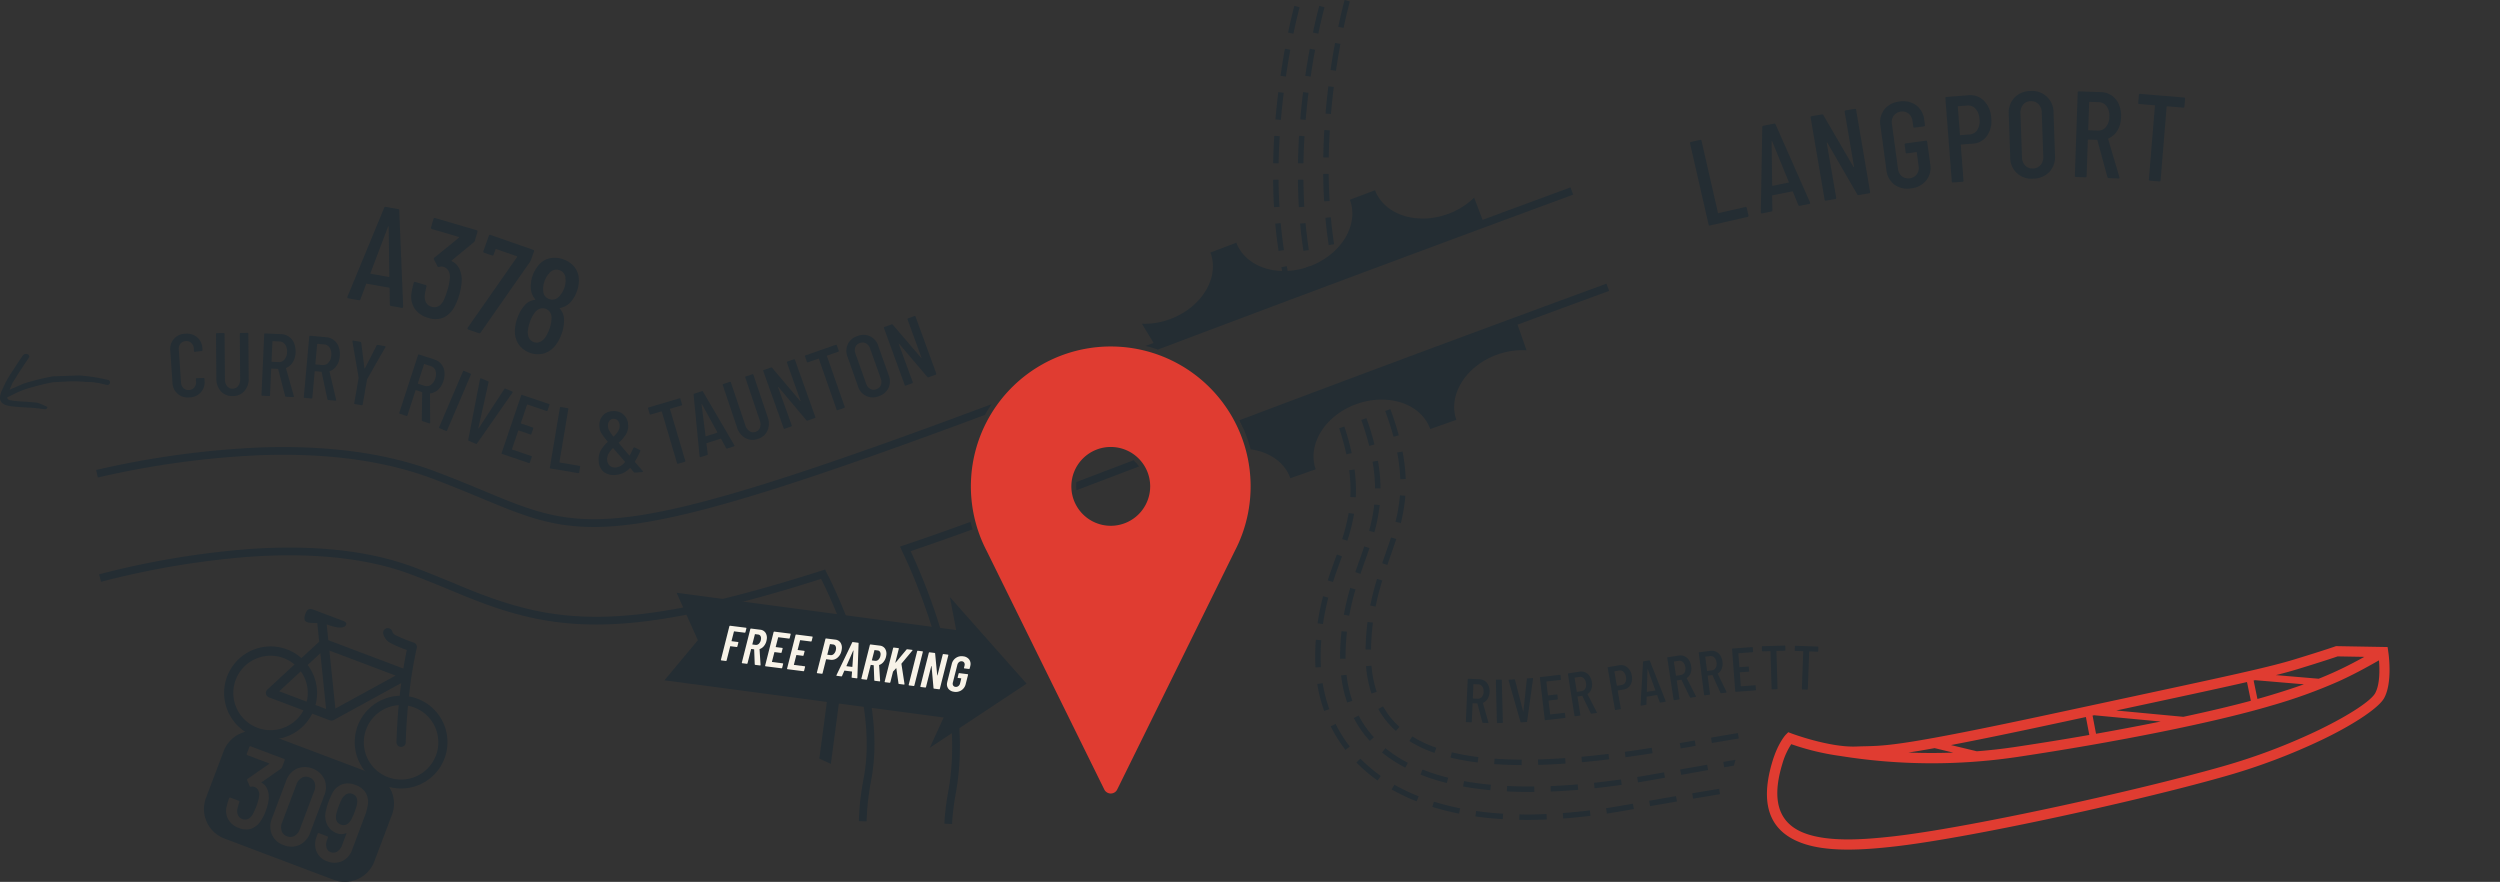 <svg xmlns="http://www.w3.org/2000/svg" width="899.347" height="317.238" viewBox="0 0 899.347 317.238">
  <rect x="0" y="0" width="899.347" height="317.238" fill="#333333" stroke="none"/>
  <defs>
    <style>
      .cls-1, .cls-2 {
        fill: #242d33;
      }

      .cls-1, .cls-3 {
        fill-rule: evenodd;
      }

      .cls-3 {
        fill: none;
      }

      .cls-4 {
        fill: #e03c31;
      }

      .cls-5 {
        fill: #f8f3e8;
      }
    </style>
  </defs>
  <g id="Layer_x0020_1" transform="translate(-0.008 0.01)">
    <g id="_2843409629120" transform="translate(0.008 -0.01)">
      <path id="Path_292" data-name="Path 292" class="cls-1" d="M682.543,1760.769l.585,5.672,27,10.2c.489-3.01.942-5.3,1.242-6.687a45.064,45.064,0,0,1-5.842-2.458,5.185,5.185,0,0,1-2.533-3.018,1.674,1.674,0,1,1,3.051-1.378,2.637,2.637,0,0,0,1.148,1.5,61.436,61.436,0,0,0,6.72,2.735,1.674,1.674,0,0,1,.992,2.111,145.088,145.088,0,0,0-2.628,15.983c-.049.408-.095.823-.142,1.242a16.681,16.681,0,1,1-3.338-.232q.079-.712.159-1.4.193-1.65.4-3.164l-24.28,13.294a1.665,1.665,0,0,1-1.393.1v0l-6.341-2.4a16.727,16.727,0,1,1-3.883-19.983l6.383-5.9-.689-6.692c-3.067-.094-5.595.2-4.245-3.369.549-1.453,1.172-2.111,2.952-1.437l10.087,3.811c1.131.428,1.885.75,1.558,1.618-.424,1.122-2.554,1.488-6.562-.026-.127-.049-.258-.094-.389-.134Zm.97,9.4,2.153,20.874,21.679-11.869Zm-1.183,21.023-2.068-20.045-4.551,4.205a16.767,16.767,0,0,1,2.806,14.4l3.813,1.44Zm-8.147.5-12.429-4.7a1.674,1.674,0,0,1-.424-2.9l9.646-8.912a13.391,13.391,0,1,0,3.207,16.505Zm37.608-1.678c-.377,4.012-.675,8.457-.809,13.211a1.666,1.666,0,0,1-3.332-.1c.136-4.829.432-9.3.805-13.316a13.4,13.4,0,1,0,5.593.84,13.593,13.593,0,0,0-2.258-.637Zm-38.554-12.377-7.773,7.182,9.9,3.741a13.349,13.349,0,0,0-.818-8.64,13.5,13.5,0,0,0-1.313-2.282Z" transform="translate(-565.021 -1536.142)"/>
      <path id="Path_293" data-name="Path 293" class="cls-2" d="M4877.815,310.665a.39.39,0,0,1-.529-.332l-6.667-29.192a.389.389,0,0,1,.332-.528l3.263-.746a.39.39,0,0,1,.527.332l5.913,25.887a.155.155,0,0,0,.209.132l9.618-2.2a.388.388,0,0,1,.527.332l.619,2.7a.39.39,0,0,1-.332.528l-13.48,3.079Zm32.3-7.079a.454.454,0,0,1-.554-.292l-1.948-4.773a.141.141,0,0,0-.09-.117.292.292,0,0,0-.161-.014l-7.037,1.417a.269.269,0,0,0-.143.074.147.147,0,0,0-.037.144l.092,5.148a.421.421,0,0,1-.4.483l-3.28.659a.411.411,0,0,1-.351-.064.4.4,0,0,1-.132-.333l.526-30.65a.45.45,0,0,1,.4-.483l3.842-.773a.419.419,0,0,1,.553.292l12.381,28.053.018.087a.35.35,0,0,1-.309.467Zm-9.965-7.338c.023.116.079.165.163.149l5.743-1.156c.088-.017.117-.082.1-.2l-6.02-14.735c-.039-.052-.074-.075-.1-.07s-.053.04-.07.1l.191,15.907Zm26.09-26.486a.388.388,0,0,1,.361-.507l3.256-.555a.387.387,0,0,1,.506.361l5.026,29.52a.388.388,0,0,1-.361.507l-3.734.637a.487.487,0,0,1-.536-.267L4920,280.874a.116.116,0,0,0-.209.081l3.4,19.7a.389.389,0,0,1-.361.508l-3.3.56a.387.387,0,0,1-.507-.359L4914,271.845a.389.389,0,0,1,.361-.508l3.69-.628a.489.489,0,0,1,.537.266l10.8,18.576c.042.081.094.111.149.086s.075-.08.062-.167Zm23.917,27.553a7.908,7.908,0,0,1-5.979-1.322,7.439,7.439,0,0,1-2.909-5.25l-2.165-15.971a7.435,7.435,0,0,1,1.409-5.833,7.9,7.9,0,0,1,5.411-2.868,7.984,7.984,0,0,1,6,1.321,7.444,7.444,0,0,1,2.939,5.29l.249,1.834a.388.388,0,0,1-.377.494l-3.316.451a.389.389,0,0,1-.495-.377l-.26-1.922a4.075,4.075,0,0,0-1.416-2.74,3.876,3.876,0,0,0-5.367.728,4.065,4.065,0,0,0-.636,3.018l2.177,16.058a4.063,4.063,0,0,0,1.415,2.741,3.881,3.881,0,0,0,5.366-.729,4.076,4.076,0,0,0,.635-3.017l-.651-4.8a.156.156,0,0,0-.2-.152l-3.316.449a.389.389,0,0,1-.495-.376l-.367-2.706a.39.39,0,0,1,.377-.5l7.245-.981a.389.389,0,0,1,.494.377l1.1,8.074a7.4,7.4,0,0,1-1.433,5.838,7.985,7.985,0,0,1-5.433,2.868Zm20.578-33.5a6.858,6.858,0,0,1,5.653,2.017,9.521,9.521,0,0,1,2.578,6.226,9.308,9.308,0,0,1-1.54,6.39,6.653,6.653,0,0,1-5.13,2.78l-4.128.317a.155.155,0,0,0-.162.188l.979,12.733a.388.388,0,0,1-.4.473l-3.339.257a.39.39,0,0,1-.472-.406l-2.3-29.9a.39.39,0,0,1,.406-.473l7.86-.6Zm.42,14.1a3.534,3.534,0,0,0,2.793-1.606,5.894,5.894,0,0,0,.808-3.838,6.147,6.147,0,0,0-1.393-3.758,3.489,3.489,0,0,0-3.007-1.2l-3.25.25a.155.155,0,0,0-.162.188l.773,10.056a.156.156,0,0,0,.19.162Zm22.926,15.892a7.57,7.57,0,0,1-8.287-7.78l-.526-15.358a7.989,7.989,0,0,1,2-5.952,7.826,7.826,0,0,1,5.733-2.423,7.643,7.643,0,0,1,8.375,7.821l.527,15.359a7.863,7.863,0,0,1-2.023,5.93,8,8,0,0,1-5.8,2.4Zm-.125-3.654a3.615,3.615,0,0,0,2.777-1.261,4.383,4.383,0,0,0,.951-3.094l-.539-15.756a4.39,4.39,0,0,0-1.161-3.022,3.615,3.615,0,0,0-2.858-1.07,3.493,3.493,0,0,0-2.708,1.259,4.447,4.447,0,0,0-.932,3.094l.54,15.756a4.441,4.441,0,0,0,1.141,3.022A3.484,3.484,0,0,0,4993.957,290.152Zm27.318,3.466a.516.516,0,0,1-.517-.371l-3.6-13.254a.173.173,0,0,0-.171-.137l-3.082-.1a.156.156,0,0,0-.183.17l-.445,12.984a.39.39,0,0,1-.456.426l-3.345-.115a.39.39,0,0,1-.425-.456l1.025-29.926a.391.391,0,0,1,.456-.426l7.879.271a7.186,7.186,0,0,1,3.923,1.236,7.277,7.277,0,0,1,2.556,3.194,10.56,10.56,0,0,1,.789,4.587,9.728,9.728,0,0,1-1.309,4.779,6.883,6.883,0,0,1-3.227,2.863.255.255,0,0,0-.1.262l4.025,13.666.038.177c-.007.206-.144.3-.406.295l-3.434-.117Zm-6.9-27.423a.154.154,0,0,0-.181.17l-.339,9.858a.155.155,0,0,0,.169.182l3.258.112a3.534,3.534,0,0,0,2.952-1.288,5.744,5.744,0,0,0,1.227-3.639,5.889,5.889,0,0,0-.971-3.8,3.531,3.531,0,0,0-2.855-1.485l-3.258-.111Zm33.933-1.578a.389.389,0,0,1,.4.476l-.227,2.765a.387.387,0,0,1-.475.4l-5.75-.472a.155.155,0,0,0-.189.161l-2.175,26.464a.39.39,0,0,1-.477.4l-3.334-.275a.388.388,0,0,1-.4-.474l2.174-26.464a.154.154,0,0,0-.161-.19l-5.443-.448a.39.39,0,0,1-.4-.474l.228-2.766a.389.389,0,0,1,.474-.4Z" transform="translate(-4262.643 -229.546)"/>
      <path id="Path_294" data-name="Path 294" class="cls-1" d="M609.455,2106.922l39.4,14.884a11.336,11.336,0,0,1,6.579,14.571l-6.367,16.851a11.334,11.334,0,0,1-14.57,6.578l-39.4-14.884a11.335,11.335,0,0,1-6.579-14.568l6.366-16.852a11.337,11.337,0,0,1,14.572-6.578Zm1.608,24.092a18.823,18.823,0,0,1-1.04,4.024,17.307,17.307,0,0,1-1.66,3.353,7.17,7.17,0,0,1-3.445,2.984,6.426,6.426,0,0,1-4.586-.247,6.957,6.957,0,0,1-3.835-3.109,6.367,6.367,0,0,1-.5-4.739,21.307,21.307,0,0,1,.836-2.79.362.362,0,0,1,.527-.239l2.91,1.1a.36.36,0,0,1,.237.527,21.725,21.725,0,0,0-.647,2.292,3.915,3.915,0,0,0,.179,2.364,2.583,2.583,0,0,0,1.512,1.379q2.142.811,3.657-1.462a22.08,22.08,0,0,0,1.444-3.127,17.71,17.71,0,0,0,1.013-3.727,3.647,3.647,0,0,0-.347-2.035,2.527,2.527,0,0,0-1.4-1.208,2.056,2.056,0,0,0-1.163-.045.38.38,0,0,1-.311.014.35.35,0,0,1-.21-.255l-.891-2.042a.5.5,0,0,1,.165-.55l7.708-5.354c.035-.015.05-.054.042-.115a.129.129,0,0,0-.086-.12l-7.729-2.921a.361.361,0,0,1-.24-.527l.911-2.41a.362.362,0,0,1,.528-.24l11.939,4.51a.364.364,0,0,1,.24.53l-.954,2.525a.83.83,0,0,1-.342.441l-6.965,4.889c-.1.05-.1.122,0,.221a4.614,4.614,0,0,1,2.081,2.425,7.8,7.8,0,0,1,.424,3.681Zm5.392,16.294a7.033,7.033,0,0,1-4.238-3.832,7.693,7.693,0,0,1,.091-5.913l5-13.241a7.7,7.7,0,0,1,3.842-4.5,7.849,7.849,0,0,1,9.968,3.766,7.654,7.654,0,0,1-.072,5.922l-5,13.241a7.654,7.654,0,0,1-3.861,4.489A7.1,7.1,0,0,1,616.455,2147.308Zm1.2-3.178a3.11,3.11,0,0,0,2.725-.151,4.322,4.322,0,0,0,1.906-2.384l5.176-13.7a4.324,4.324,0,0,0,.146-3.051,3.108,3.108,0,0,0-1.943-1.915,3.072,3.072,0,0,0-2.687.167,4.313,4.313,0,0,0-1.906,2.383l-5.175,13.7a4.328,4.328,0,0,0-.149,3.049,3.071,3.071,0,0,0,1.906,1.9Zm23.465,4.8a7.034,7.034,0,0,1-3.629,4.16,6.817,6.817,0,0,1-5.432.025,6.306,6.306,0,0,1-3.771-3.5,7.162,7.162,0,0,1,.087-5.5l.317-.843a.363.363,0,0,1,.528-.239l2.908,1.1a.363.363,0,0,1,.238.53l-.26.688a4.455,4.455,0,0,0-.227,2.8,2.317,2.317,0,0,0,1.423,1.675,2.679,2.679,0,0,0,2.417-.2,4.213,4.213,0,0,0,1.745-2.248l1.591-4.21c.049-.126-.005-.177-.162-.15a4.053,4.053,0,0,1-3.213.056,6.211,6.211,0,0,1-3.615-3.224,7.326,7.326,0,0,1-.358-5.012,18,18,0,0,1,.9-3.072q.548-1.453,1.112-2.6a6.758,6.758,0,0,1,3.561-3.64,6.9,6.9,0,0,1,5.094.176,6.782,6.782,0,0,1,3.752,3.034,6.877,6.877,0,0,1,.451,4.938,14.618,14.618,0,0,1-.781,2.766l-4.675,12.491Zm-.462-10.583a20.748,20.748,0,0,0,1.276-2.8,24.718,24.718,0,0,0,.888-2.812q.534-3.037-1.61-3.844a2.524,2.524,0,0,0-2.106.078,4.5,4.5,0,0,0-1.79,1.9q-.637,1.333-1.085,2.52a22.236,22.236,0,0,0-.9,3.072q-.4,2.691,1.7,3.485T640.658,2138.346Z" transform="translate(-514.423 -1843.294)"/>
      <path id="Path_295" data-name="Path 295" class="cls-1" d="M3574.14,969.289l99.724-35.049,3.3,9.4a26.416,26.416,0,0,0-10.379,1.49c-11.374,4-18.031,14.536-14.868,23.537l-9.406,3.305c-3.164-9-14.951-13.056-26.325-9.06s-18.031,14.536-14.869,23.536l-9.132,3.209c-2.023-5.752-7.567-9.485-14.272-10.386a51.854,51.854,0,0,0-3.778-9.988Z" transform="translate(-3128.009 -817.625)"/>
      <path id="Path_296" data-name="Path 296" class="cls-2" d="M497.608,984.573a5.452,5.452,0,0,1-6.146-5.4l-.771-11.346a5.433,5.433,0,0,1,5.367-6.146,5.7,5.7,0,0,1,4.311,1.286,5.61,5.61,0,0,1,1.865,4.077l.037.512a.285.285,0,0,1-.3.339l-2.419.292a.283.283,0,0,1-.343-.3l-.056-.832a2.95,2.95,0,0,0-.894-2.055,2.572,2.572,0,0,0-2.021-.668,2.538,2.538,0,0,0-1.9.929,3.021,3.021,0,0,0-.592,2.163l.8,11.764a3.024,3.024,0,0,0,.876,2.061,2.547,2.547,0,0,0,2,.668,2.579,2.579,0,0,0,1.915-.935,2.941,2.941,0,0,0,.608-2.158l-.056-.834a.278.278,0,0,1,.3-.338l2.442-.036a.282.282,0,0,1,.341.3l.03.481a5.45,5.45,0,0,1-5.395,6.177Z" transform="translate(-429.426 -841.622)"/>
      <path id="_1" class="cls-2" d="M628.521,982.084a5.428,5.428,0,0,1-4.229-1.713,6.571,6.571,0,0,1-1.624-4.587l-.129-16.022a.287.287,0,0,1,.318-.327l2.437-.016a.284.284,0,0,1,.322.32l.13,16.342a3.736,3.736,0,0,0,.775,2.428,2.389,2.389,0,0,0,1.975.915,2.434,2.434,0,0,0,1.995-.944,3.743,3.743,0,0,0,.736-2.445l-.131-16.34a.282.282,0,0,1,.318-.322l2.437-.021a.282.282,0,0,1,.321.318l.13,16.022a6.531,6.531,0,0,1-1.567,4.612,5.461,5.461,0,0,1-4.216,1.782Z" transform="translate(-544.834 -839.6)"/>
      <path id="_2" class="cls-2" d="M762.489,983.656a.376.376,0,0,1-.372-.275l-2.519-9.671a.123.123,0,0,0-.122-.1l-2.243-.1a.115.115,0,0,0-.134.122l-.426,9.443a.283.283,0,0,1-.333.308l-2.43-.112a.281.281,0,0,1-.307-.333l.981-21.767a.285.285,0,0,1,.334-.308l5.731.258a5.147,5.147,0,0,1,4.68,3.277,7.748,7.748,0,0,1,.539,3.343,7.057,7.057,0,0,1-.99,3.468,5.02,5.02,0,0,1-2.37,2.062.176.176,0,0,0-.076.186l2.825,9.977.026.129c-.005.149-.107.217-.3.211l-2.494-.112Zm-4.811-20.012a.115.115,0,0,0-.135.122l-.317,7.174c-.006.085.036.127.121.134l2.367.109a2.591,2.591,0,0,0,2.157-.915,4.179,4.179,0,0,0,.922-2.64,4.272,4.272,0,0,0-.677-2.772,2.583,2.583,0,0,0-2.067-1.106l-2.37-.106Z" transform="translate(-659.537 -840.921)"/>
      <path id="_3" class="cls-2" d="M884.468,990.753a.372.372,0,0,1-.361-.291l-2.083-9.776a.121.121,0,0,0-.117-.106l-2.236-.2c-.086-.009-.127.029-.137.114l-.849,9.422a.281.281,0,0,1-.345.291l-2.427-.22a.284.284,0,0,1-.292-.346l1.951-21.714a.285.285,0,0,1,.349-.291l5.717.517a5.131,5.131,0,0,1,4.526,3.478,7.649,7.649,0,0,1,.391,3.369,7.023,7.023,0,0,1-1.142,3.423,4.984,4.984,0,0,1-2.464,1.95.184.184,0,0,0-.077.187l2.373,10.1.022.127c-.015.15-.116.215-.308.2l-2.491-.225Zm-3.909-20.208a.116.116,0,0,0-.145.114l-.642,7.154a.113.113,0,0,0,.119.136l2.363.211a2.57,2.57,0,0,0,2.194-.814,4.174,4.174,0,0,0,1.036-2.6,4.3,4.3,0,0,0-.552-2.8,2.551,2.551,0,0,0-2.018-1.2l-2.358-.21Z" transform="translate(-766.324 -846.849)"/>
      <path id="_4" class="cls-2" d="M1016.521,1004.3a.286.286,0,0,1-.262-.373l1.584-9.025-.005-.161-2.242-12.982-.006-.132c.021-.151.132-.2.32-.173l2.523.442a.378.378,0,0,1,.337.321l1.156,9.177a.091.091,0,0,0,.08.081.1.1,0,0,0,.107-.042l4.209-8.241a.384.384,0,0,1,.428-.187l2.521.447c.228.036.295.171.193.389l-6.532,11.443-.059.151-1.585,9.025a.282.282,0,0,1-.368.262l-2.4-.419Z" transform="translate(-888.823 -858.935)"/>
      <path id="_5" class="cls-2" d="M1159.027,1045.593a.384.384,0,0,1-.29-.363l.151-9.991a.121.121,0,0,0-.091-.127l-2.132-.7a.116.116,0,0,0-.166.081l-2.917,8.991a.282.282,0,0,1-.406.2l-2.314-.753a.283.283,0,0,1-.207-.4l6.732-20.718a.288.288,0,0,1,.4-.208l5.455,1.774a5.272,5.272,0,0,1,2.5,1.651,5.345,5.345,0,0,1,1.145,2.751,7.794,7.794,0,0,1-.369,3.366,7.113,7.113,0,0,1-1.875,3.077,4.975,4.975,0,0,1-2.831,1.352.181.181,0,0,0-.124.166l.071,10.365-.011.127c-.049.145-.16.187-.342.129l-2.377-.775Zm.682-20.563a.117.117,0,0,0-.16.086l-2.218,6.823a.115.115,0,0,0,.081.165l2.254.733a2.58,2.58,0,0,0,2.324-.309,4.167,4.167,0,0,0,1.586-2.3,4.278,4.278,0,0,0,.085-2.852,2.551,2.551,0,0,0-1.7-1.608l-2.256-.738Z" transform="translate(-1007.008 -894.069)"/>
      <path id="_6" class="cls-2" d="M1265.711,1089.364a.281.281,0,0,1-.17-.419l8.547-20.04a.284.284,0,0,1,.419-.169l2.242.957a.284.284,0,0,1,.171.421l-8.553,20.034a.281.281,0,0,1-.421.168Z" transform="translate(-1107.541 -935.3)"/>
      <path id="_7" class="cls-2" d="M1349.617,1112.7a.327.327,0,0,1-.211-.4l4.25-21.871.021-.059a.257.257,0,0,1,.381-.152l2.449,1.034a.307.307,0,0,1,.21.4l-3.682,16.506c.005.046.014.08.035.085s.05,0,.081-.036l9.238-14.154a.326.326,0,0,1,.434-.126l2.364,1c.213.093.261.237.125.439l-12.749,18.273a.308.308,0,0,1-.439.124l-2.508-1.061Z" transform="translate(-1180.962 -954.105)"/>
      <path id="_8" class="cls-2" d="M1462.2,1143.616a.287.287,0,0,1-.407.2l-6.825-2.319a.117.117,0,0,0-.166.079l-2.232,6.584c-.032.08,0,.132.08.161l4.184,1.42a.283.283,0,0,1,.2.407l-.648,1.912a.285.285,0,0,1-.407.2l-4.185-1.425a.116.116,0,0,0-.167.085l-2.242,6.611a.111.111,0,0,0,.079.161l6.824,2.321a.281.281,0,0,1,.2.406l-.648,1.915a.284.284,0,0,1-.407.195l-9.554-3.245a.282.282,0,0,1-.2-.406l7.006-20.628a.285.285,0,0,1,.407-.2l9.554,3.247a.282.282,0,0,1,.2.406l-.648,1.914Z" transform="translate(-1265.208 -995.972)"/>
      <path id="_9" class="cls-2" d="M1584.964,1195.136a.283.283,0,0,1-.26-.372l3.6-21.484a.282.282,0,0,1,.367-.263l2.4.4a.285.285,0,0,1,.265.368l-3.2,19.05a.117.117,0,0,0,.106.15l7.081,1.189a.278.278,0,0,1,.258.367l-.332,1.989a.285.285,0,0,1-.367.265l-9.925-1.661Z" transform="translate(-1386.892 -1026.591)"/>
      <path id="_10" class="cls-2" d="M1741.084,1206.245a.242.242,0,0,1,.08.187.213.213,0,0,1-.055.132.272.272,0,0,1-.187.075l-2.619.2a.579.579,0,0,1-.433-.163l-1.2-1.479a.119.119,0,0,0-.192.014,8.1,8.1,0,0,1-2.355,1.74,7.9,7.9,0,0,1-2.792.713,5.9,5.9,0,0,1-4.241-1.068,5.167,5.167,0,0,1-1.823-3.893,6.57,6.57,0,0,1,.7-3.763,12.353,12.353,0,0,1,2.5-3.1c.059-.025.065-.08.015-.16-.828-1.01-1.437-1.8-1.836-2.381a7.037,7.037,0,0,1-.826-1.51,5.812,5.812,0,0,1-.291-1.477,5.167,5.167,0,0,1,1.115-3.891,4.955,4.955,0,0,1,3.568-1.7,5.194,5.194,0,0,1,3.878,1.146,5.09,5.09,0,0,1,1.76,3.69,5.7,5.7,0,0,1-.745,3.449,14.056,14.056,0,0,1-2.58,3.042c-.06.026-.065.079-.016.16l1.7,2.056,2.05,2.377c.049.085.112.081.192-.009a6.4,6.4,0,0,1,.308-.608c.442-.891.776-1.576.994-2.068a.31.31,0,0,1,.182-.175.4.4,0,0,1,.257.011l1.865.886a.321.321,0,0,1,.165.438,33.231,33.231,0,0,1-1.932,3.716.3.3,0,0,0,.014.191l2.789,3.225Zm-10.573-18.755a1.917,1.917,0,0,0-1.463.8,2.735,2.735,0,0,0-.448,1.884,3.8,3.8,0,0,0,.4,1.467,17.147,17.147,0,0,0,1.485,2.151c.07.08.132.085.192.016a9.67,9.67,0,0,0,1.645-2.006,3.383,3.383,0,0,0,.459-2.011,2.71,2.71,0,0,0-.713-1.729,1.863,1.863,0,0,0-1.558-.569Zm.931,17.5a4.956,4.956,0,0,0,3.229-1.886.141.141,0,0,0,.017-.2l-4.2-4.844c-.046-.066-.1-.061-.16.009a9.614,9.614,0,0,0-1.577,2.065,3.869,3.869,0,0,0-.451,2.14,3.05,3.05,0,0,0,.915,2.068,2.8,2.8,0,0,0,2.221.648Z" transform="translate(-1509.887 -1036.819)"/>
      <path id="_11" class="cls-2" d="M1878.854,1147.893a.285.285,0,0,1,.4.217l.569,1.937a.277.277,0,0,1-.211.4l-4.028,1.189a.115.115,0,0,0-.085.162l5.48,18.529a.282.282,0,0,1-.216.4l-2.337.689a.281.281,0,0,1-.4-.216l-5.48-18.525a.118.118,0,0,0-.161-.089l-3.81,1.13a.284.284,0,0,1-.4-.217l-.574-1.937a.281.281,0,0,1,.216-.395Z" transform="translate(-1634.469 -1004.592)"/>
      <path id="_12" class="cls-2" d="M2011.105,1147.891a.33.33,0,0,1-.421-.167l-1.806-3.29a.1.1,0,0,0-.075-.075.212.212,0,0,0-.111,0l-4.975,1.608a.186.186,0,0,0-.1.064.13.13,0,0,0-.015.107l.49,3.713a.3.3,0,0,1-.246.38l-2.313.748a.283.283,0,0,1-.262-.016.272.272,0,0,1-.124-.228l-2.152-22.2a.326.326,0,0,1,.247-.379l2.714-.876a.3.3,0,0,1,.423.165l11.27,19.258.016.059a.253.253,0,0,1-.186.363l-2.378.77Zm-7.81-4.484c.028.08.075.111.132.091l4.056-1.309c.06-.016.081-.069.054-.15l-5.571-10.152c-.031-.036-.06-.046-.08-.041s-.031.031-.037.08l1.447,11.482Z" transform="translate(-1749.479 -986.543)"/>
      <path id="_13" class="cls-2" d="M2095.507,1101.642a5.4,5.4,0,0,1-4.551-.306,6.566,6.566,0,0,1-2.977-3.849l-5.119-15.177a.283.283,0,0,1,.2-.4l2.311-.778a.28.28,0,0,1,.406.2L2091,1096.8a3.718,3.718,0,0,0,1.49,2.068,2.406,2.406,0,0,0,2.164.251,2.441,2.441,0,0,0,1.6-1.518,3.728,3.728,0,0,0-.069-2.549l-5.219-15.48a.279.279,0,0,1,.2-.4l2.311-.779a.281.281,0,0,1,.406.2l5.119,15.182a6.525,6.525,0,0,1-.046,4.868,5.454,5.454,0,0,1-3.449,3Z" transform="translate(-1822.851 -943.762)"/>
      <path id="_14" class="cls-2" d="M2208.193,1036.519a.287.287,0,0,1,.195-.413l2.266-.8a.28.28,0,0,1,.407.195l7.328,20.52a.279.279,0,0,1-.191.407l-2.6.929a.345.345,0,0,1-.417-.125l-10.058-11.96a.078.078,0,0,0-.107-.01.072.072,0,0,0-.03.1l4.924,13.689a.286.286,0,0,1-.2.412l-2.29.816a.286.286,0,0,1-.413-.2l-7.326-20.518a.286.286,0,0,1,.194-.413l2.564-.914a.35.35,0,0,1,.418.121l10.086,11.954c.042.054.08.064.116.041s.042-.07.02-.129l-4.891-13.7Z" transform="translate(-1925.093 -906.047)"/>
      <path id="_15" class="cls-2" d="M2330.876,993.494a.281.281,0,0,1,.411.195l.668,1.9a.286.286,0,0,1-.2.409l-3.962,1.384a.12.12,0,0,0-.081.166l6.384,18.244a.286.286,0,0,1-.194.409l-2.3.805a.287.287,0,0,1-.409-.2l-6.377-18.244a.114.114,0,0,0-.166-.076l-3.752,1.309a.278.278,0,0,1-.406-.195l-.667-1.9a.287.287,0,0,1,.194-.409Z" transform="translate(-2030.232 -869.457)"/>
      <path id="_16" class="cls-2" d="M2450.938,987.2a5.514,5.514,0,0,1-7.467-3.569l-3.752-10.536a5.828,5.828,0,0,1,.075-4.573,5.7,5.7,0,0,1,3.445-2.942,5.563,5.563,0,0,1,7.533,3.577l3.752,10.538a5.727,5.727,0,0,1-.09,4.557,5.84,5.84,0,0,1-3.494,2.948Zm-.9-2.51a2.623,2.623,0,0,0,1.646-1.484,3.183,3.183,0,0,0-.019-2.357l-3.853-10.811a3.17,3.17,0,0,0-1.474-1.842,2.623,2.623,0,0,0-2.217-.11,2.541,2.541,0,0,0-1.6,1.472,3.256,3.256,0,0,0,.04,2.35l3.847,10.81a3.279,3.279,0,0,0,1.458,1.849A2.545,2.545,0,0,0,2450.043,984.686Z" transform="translate(-2134.814 -844.678)"/>
      <path id="_17" class="cls-2" d="M2555.925,911.947a.287.287,0,0,1,.192-.411l2.259-.823a.28.28,0,0,1,.411.192l7.457,20.477a.281.281,0,0,1-.192.411l-2.591.94a.345.345,0,0,1-.417-.116l-10.131-11.9a.077.077,0,0,0-.106-.016.074.074,0,0,0-.032.1l5.008,13.662a.279.279,0,0,1-.192.409l-2.286.835a.282.282,0,0,1-.412-.192l-7.456-20.478a.282.282,0,0,1,.192-.411l2.557-.93a.346.346,0,0,1,.416.122l10.164,11.886c.041.055.08.065.116.042s.043-.07.023-.127l-4.982-13.672Z" transform="translate(-2229.435 -797.008)"/>
      <path id="Path_297" data-name="Path 297" class="cls-1" d="M6.75,1026.744,4.5,1030.365l-1.051,2.44,4.955-2.173a86.1,86.1,0,0,1,10.641-2.646l9.434-.327A63.518,63.518,0,0,1,39,1029.306a.928.928,0,0,1-.574,1.762l-2.675-.628-2.518-.383-2.538-.07a40.762,40.762,0,0,0-6.988-.119l-4.451.224a59.311,59.311,0,0,0-7.121,1.664,32.117,32.117,0,0,0-7.412,2.75l-2.118,1.056a1.056,1.056,0,0,0,.287.694c.86.673,5.8.8,6.849.871l3.617.322a21.917,21.917,0,0,1,3.554,1.49c.3.4-.146.933-.76.869l-3.655-.433c-2.246-.208-8.186-.308-10.253-1.006-3.254-1.1-2.318-3.726-1.2-6.109a38.886,38.886,0,0,1,3.536-6.283c.527-.808,3.508-5.5,3.959-5.809,1.006-.7,2.488.106,1.856,1.075l-3.652,5.5Z" transform="translate(-0.008 -892.597)"/>
      <path id="Path_298" data-name="Path 298" class="cls-1" d="M3414.119,560.325,3296.3,604.911l-5.275-8.66a26.371,26.371,0,0,0,10.34-1.738c11.275-4.268,17.681-14.961,14.3-23.884L3325,567.1c3.377,8.924,15.257,12.7,26.532,8.43s17.68-14.96,14.3-23.885l9.056-3.425c3.378,8.922,15.256,12.7,26.532,8.429a26.3,26.3,0,0,0,9.125-5.764l3.573,9.439Z" transform="translate(-2880.237 -479.789)"/>
      <path id="Path_299" data-name="Path 299" class="cls-3" d="M502.94,718.693s57.991-5.4,94.363,10.511,54.192,20.843,84.067,13.9,236.961-85.44,236.961-85.44" transform="translate(-440.163 -575.568)"/>
      <path id="Path_300" data-name="Path 300" class="cls-2" d="M277.1,641.722a322.162,322.162,0,0,1,59.051-8.108c21.459-.749,43.549,1.3,62.984,8.643,3.575,1.349,6.755,2.6,9.675,3.786,2.875,1.162,5.652,2.318,8.308,3.423,18.891,7.855,30.784,12.8,57.916,8.173,24.193-4.124,60.461-15.791,124.239-39.611q-1.3,1.878-2.436,3.876c-61.857,23.036-97.405,34.4-121.335,38.479-27.925,4.761-40.1-.3-59.453-8.348-2.564-1.066-5.249-2.183-8.284-3.41-2.988-1.211-6.17-2.465-9.611-3.766-19.054-7.2-40.782-9.207-61.918-8.468a319.459,319.459,0,0,0-58.528,8.042l-.61-2.71Zm328.369-26.013q10.038-3.767,20.97-7.925,10.963-4.17,21.969-8.334a48.132,48.132,0,0,1,5.263.981q-13.142,4.969-26.253,9.953-13.275,5.05-25.222,9.519a48.4,48.4,0,0,1,3.273-4.2Zm49.162-18.615q9.867-3.73,19.728-7.443c16.484-6.207,33.384-12.545,50.433-18.912,18.125-6.768,32.867-12.256,44.745-16.663,14.014-5.2,26.625-9.853,37.956-14.016l.956,2.613c-10.587,3.891-23.126,8.52-37.944,14.016-14.7,5.453-29.674,11.024-44.745,16.653q-24.333,9.086-50.423,18.912L659.049,598.4c-1.444-.5-2.916-.934-4.415-1.3Z" transform="translate(-242.513 -472.647)"/>
      <path id="Path_301" data-name="Path 301" class="cls-2" d="M558.968,1010.767q.075-2.134.2-3.973.137-1.91.338-3.671.21-1.844.512-3.8.292-1.91.715-4.164c2.429-12.959.421-27.183-3.164-40.11A184.667,184.667,0,0,0,545.4,923.614c-35.885,11.405-60.1,16.177-79.459,16.407-19.667.233-34.261-4.193-50.885-11.106-2.571-1.069-5.263-2.189-8.193-3.378-2.876-1.167-5.822-2.335-8.783-3.454-17.385-6.567-37.937-7.805-57.808-6.467a305.285,305.285,0,0,0-53.912,9.051l-.687-2.7a308.291,308.291,0,0,1,54.414-9.125c20.216-1.363,41.165-.087,58.974,6.642,3.093,1.167,6.035,2.334,8.846,3.474,2.752,1.117,5.546,2.278,8.217,3.389,16.312,6.783,30.609,11.128,49.784,10.9,19.285-.228,43.557-5.059,79.788-16.638l1.13-.361.532,1.062a188.66,188.66,0,0,1,12.9,33c3.682,13.277,5.737,27.927,3.218,41.361q-.382,2.044-.691,4.067-.305,1.975-.5,3.7-.193,1.7-.326,3.551-.137,1.94-.2,3.865l-2.776-.088ZM828.879,820.013c-14.722,5.409-29.458,10.841-43.866,16.173-13.925,5.153-26.972,10-38.709,14.381-14.225,5.314-29.955,11.216-47.33,17.77l-1.872.708q-.575-1.277-1.213-2.516l2.106-.793q24.885-9.384,47.341-17.77c13.159-4.913,26.1-9.724,38.719-14.392,14.41-5.332,29.145-10.765,43.866-16.173l.957,2.612ZM693.847,870.27q-14.765,5.574-30.75,11.637a15.834,15.834,0,0,0-1.756-2.308q16.274-6.175,31.279-11.838Q693.268,869,693.847,870.27Zm-34.075,12.9-11.695,4.441-10.846,4.129a12.568,12.568,0,0,1,.021-2.986l9.845-3.746,10.674-4.054c.216.188.426.383.627.585a12.535,12.535,0,0,1,1.374,1.629Zm-25.864,9.839c-12.683,4.831-22.034,8.388-30.75,11.6q-.412-1.337-.744-2.692c8.811-3.247,18.31-6.861,31.273-11.8v.226a16.2,16.2,0,0,0,.222,2.667Zm-34,12.788c-7.124,2.6-14.045,5.039-22.3,7.848a212.981,212.981,0,0,1,13.606,38.343c3.793,15.631,5.627,32.8,2.573,49.1q-.247,1.316-.466,2.789c-.144.964-.272,1.936-.384,2.909q-.167,1.485-.276,2.779-.109,1.324-.139,2.224l-2.777-.1q.039-1.125.14-2.354.1-1.26.287-2.866.176-1.535.393-3,.213-1.421.488-2.9c2.974-15.858,1.173-32.631-2.54-47.932a211.556,211.556,0,0,0-14.075-39.228l-.662-1.406,1.473-.5c8.951-3.035,16.3-5.621,23.9-8.4q.339,1.356.755,2.687Z" transform="translate(-250.013 -715.369)"/>
      <path id="Path_302" data-name="Path 302" class="cls-2" d="M3820.747,266.359q-2.7.468-5.4.952l.344,1.936c1.8-.318,3.593-.639,5.392-.951l-.341-1.937Zm8.77,17.4q-4.855.79-9.7,1.616l.331,1.939q4.843-.822,9.69-1.614ZM3814,286.378q-4.846.839-9.687,1.7l.342,1.937q4.838-.859,9.681-1.694Zm-15.5,2.724c-3.223.569-6.43,1.136-9.667,1.62l.286,1.946c3.256-.483,6.482-1.059,9.725-1.63Zm-15.484,2.414c-3.245.393-6.479.72-9.739.965l.145,1.961c3.288-.248,6.553-.577,9.827-.972l-.232-1.953Zm-15.592,1.308c-3.117.124-6.669.282-9.769.119l-.046,1.966c3.269.094,6.623.01,9.891-.12l-.075-1.965Zm-15.623-.114c-3.253-.2-6.477-.514-9.705-.969l-.278,1.947c3.281.458,6.55.779,9.855.985l.127-1.962Zm-15.462-1.943a93.975,93.975,0,0,1-9.43-2.382l-.589,1.876a95.728,95.728,0,0,0,9.626,2.433Zm-14.921-4.316a67.54,67.54,0,0,1-8.736-4.175l-.982,1.7a69.43,69.43,0,0,0,8.99,4.3l.73-1.825Zm-13.629-7.291a66.113,66.113,0,0,1-7.341-6.242l-1.417,1.363a52.866,52.866,0,0,0,7.614,6.48l1.144-1.6Zm-11.141-10.6a48.729,48.729,0,0,1-5.108-8.155l-1.765.868a50.828,50.828,0,0,0,5.311,8.484l1.562-1.2Zm-7.371-13.475a53.313,53.313,0,0,1-2.39-9.329l-1.945.3a56.079,56.079,0,0,0,2.48,9.689l1.854-.657Zm-3.019-15.1a74.469,74.469,0,0,1,.131-9.694l-1.961-.147a76.989,76.989,0,0,0-.134,9.953l1.963-.112Zm.748-15.493a81.561,81.561,0,0,1,1.928-9.518l-1.9-.5a84.615,84.615,0,0,0-1.973,9.742l1.947.278Zm3.581-15.122c1.006-3.112,2.145-6.169,3.247-9.247l-1.85-.664c-1.123,3.083-2.258,6.181-3.268,9.3l1.871.607Zm5.179-14.856a67.248,67.248,0,0,0,2.413-9.674l-1.942-.311a65.1,65.1,0,0,1-2.343,9.385Zm3.046-15.649a55.976,55.976,0,0,0-.448-9.985l-1.948.265a52.421,52.421,0,0,1,.432,9.634Zm-1.48-15.871a95.96,95.96,0,0,0-2.641-9.569l-1.867.617a94.745,94.745,0,0,1,2.589,9.375Zm-21.175-57.753q-1.271-4.715-2.194-9.505l-1.932.367c.63,3.247,1.367,6.456,2.228,9.649l1.9-.509Zm-3.192-15.281q-.732-4.834-1.178-9.7l-1.958.177q.453,4.928,1.192,9.816ZM3671.346,74.4c-.192-3.257-.3-6.513-.329-9.774l-1.967.014c.032,3.294.137,6.586.333,9.875Zm-.3-15.646q.092-4.9.387-9.781l-1.962-.121q-.3,4.926-.391,9.863Zm.814-15.64q.418-4.883,1.014-9.742l-1.952-.242q-.6,4.9-1.02,9.815Zm1.795-15.567q.709-4.844,1.591-9.665l-1.935-.357c-.6,3.23-1.125,6.485-1.6,9.736Zm2.718-15.432c.633-3.094,1.348-6.21,2.157-9.266l.067-.245-1.895-.527c-.043.142-.08.293-.117.437-.8,3.031-1.508,6.128-2.136,9.2l1.925.4Zm.33-10.036v0ZM3835.4,273.31q-2.2.376-4.4.763l.337,1.938,3.488-.6q.279-1.069.578-2.1Zm-10.215,1.78q-4.842.846-9.682,1.713l.346,1.937q4.837-.863,9.679-1.714Zm-15.49,2.746c-3.222.57-6.438,1.151-9.67,1.666l.308,1.944c3.245-.521,6.472-1.1,9.708-1.674l-.346-1.936Zm-15.483,2.545q-4.855.683-9.724,1.216l.207,1.956q4.907-.534,9.786-1.223l-.271-1.949Zm-15.573,1.777c-3.251.272-6.506.483-9.766.614l.075,1.965q4.938-.2,9.856-.619Zm-15.634.76c-3.253.027-6.518-.021-9.766-.192l-.107,1.962c3.284.178,6.6.223,9.891.2l-.017-1.966Zm-15.609-.614c-3.247-.308-6.447-.738-9.655-1.317l-.356,1.935c3.265.588,6.519,1.026,9.821,1.339Zm-15.357-2.545a69.221,69.221,0,0,1-9.232-2.946l-.739,1.821a71.741,71.741,0,0,0,9.488,3.031l.482-1.906Zm-14.511-5.354a46.85,46.85,0,0,1-8.05-5.254l-1.245,1.522a48.941,48.941,0,0,0,8.387,5.476l.908-1.745Zm-12.227-9.2a36.689,36.689,0,0,1-5.475-7.818l-1.75.9a38.544,38.544,0,0,0,5.771,8.243l1.455-1.322Zm-7.744-13.1a44.487,44.487,0,0,1-2.088-9.368l-1.955.212a46.241,46.241,0,0,0,2.181,9.786l1.862-.632Zm-2.437-15.148a87.584,87.584,0,0,1,.5-9.706l-1.955-.212a89.561,89.561,0,0,0-.517,9.921l1.966,0Zm1.333-15.475a86.255,86.255,0,0,1,2.25-9.455l-1.886-.557a88.353,88.353,0,0,0-2.3,9.664l1.936.348Zm4.028-15.036c1.052-3.1,2.191-6.18,3.238-9.287l-1.864-.627c-1.047,3.1-2.183,6.177-3.235,9.279l1.861.634Zm5-14.972a60.362,60.362,0,0,0,1.916-9.8l-1.956-.2a59.366,59.366,0,0,1-1.857,9.477l1.9.521Zm2.212-15.794a59.424,59.424,0,0,0-.922-9.941l-1.937.341a57.235,57.235,0,0,1,.894,9.615l1.966-.014Zm-2.168-15.779a90.4,90.4,0,0,0-2.91-9.484l-1.852.66a88.309,88.309,0,0,1,2.855,9.305l1.906-.482ZM3684.534,103c-.6-2.405-1.155-4.843-1.615-7.278l-1.931.367c.486,2.484,1.027,4.934,1.638,7.389l1.907-.478Zm-2.616-13.053c-.492-3.225-.882-6.452-1.189-9.7l-1.957.18c.308,3.287.7,6.551,1.2,9.815ZM3680.285,74.4c-.192-3.274-.28-6.5-.341-9.776l-1.966.015c.045,3.3.15,6.576.344,9.873l1.963-.112Zm-.318-15.65c.061-3.267.187-6.519.382-9.78l-1.962-.119q-.3,4.93-.385,9.863l1.966.035Zm.808-15.64c.266-3.249.614-6.5,1.014-9.74l-1.951-.242c-.4,3.263-.753,6.539-1.022,9.815Zm1.8-15.564c.467-3.223,1-6.461,1.6-9.661l-1.932-.359c-.6,3.227-1.141,6.486-1.611,9.735l1.946.286Zm2.735-15.427q.656-3.114,1.4-6.209c.268-1.1.544-2.212.847-3.305l0,.011-1.892-.532-.005.016c-.1.346-.187.7-.278,1.044-.74,2.835-1.39,5.7-1.992,8.569l1.925.4Zm.351-10.027,0,.009ZM3836.265,263.71q-4.853.8-9.7,1.638l.336,1.938q4.84-.833,9.686-1.636Zm-31,5.3q-4.846.764-9.7,1.433l.264,1.949q4.883-.668,9.746-1.438Zm-15.542,2.184c-3.241.391-6.492.746-9.745,1.039l.175,1.958c3.274-.3,6.543-.652,9.806-1.045Zm-15.6,1.513c-3.259.223-6.511.391-9.776.483l.049,1.965c3.292-.087,6.576-.261,9.861-.486l-.133-1.962Zm-15.644.552c-3.257-.016-6.509-.121-9.758-.356l-.145,1.961c3.293.237,6.587.343,9.888.361l.014-1.966Zm-15.575-.92a84.468,84.468,0,0,1-9.561-1.721l-.469,1.909a86.853,86.853,0,0,0,9.78,1.764Zm-15.126-3.36a41.328,41.328,0,0,1-8.677-4.078l-1.052,1.661a43.416,43.416,0,0,0,9.081,4.273Zm-13.259-7.5a28.6,28.6,0,0,1-5.909-7.391l-1.725.944a30.584,30.584,0,0,0,6.309,7.9l1.326-1.453Zm-8.207-12.623a40.083,40.083,0,0,1-1.862-9.385l-1.96.152a41.836,41.836,0,0,0,1.957,9.855l1.865-.622Zm-2.033-15.182a86.256,86.256,0,0,1,.7-9.692l-1.95-.258a87.975,87.975,0,0,0-.713,9.91l1.966.041Zm1.641-15.445c.639-3.19,1.459-6.319,2.412-9.429l-1.88-.577c-.969,3.174-1.806,6.358-2.459,9.614l1.928.392Zm4.237-15c1.065-3.107,2.181-6.194,3.192-9.32l-1.874-.6c-1.005,3.114-2.117,6.187-3.178,9.281l1.86.642ZM3715,188.174a62.418,62.418,0,0,0,1.641-9.852l-1.961-.139a59.386,59.386,0,0,1-1.589,9.52l1.908.472Zm1.765-15.855a64.261,64.261,0,0,0-1.151-9.9l-1.931.374a62.314,62.314,0,0,1,1.117,9.608Zm-2.5-15.719c-.855-3.2-1.9-6.336-3.035-9.44l-1.845.68c1.12,3.052,2.141,6.133,2.981,9.273l1.9-.513Zm-20.959-56.889c-.48-2.023-.912-4.042-1.311-6.084l-1.931.372c.4,2.07.843,4.117,1.328,6.17l1.912-.458ZM3691,87.854c-.488-3.225-.876-6.453-1.181-9.7l-1.957.18q.458,4.928,1.193,9.814Zm-1.623-15.55q-.286-4.887-.337-9.776l-1.966.016q.047,4.941.34,9.872l1.963-.112Zm-.313-15.648q.088-4.9.383-9.781l-1.962-.121c-.2,3.283-.33,6.577-.387,9.865Zm.81-15.641q.414-4.877,1.017-9.74l-1.952-.243q-.6,4.9-1.025,9.815Zm1.8-15.563c.473-3.227,1-6.456,1.6-9.661l-1.934-.361c-.606,3.227-1.14,6.485-1.615,9.734Zm2.745-15.426c.655-3.132,1.382-6.266,2.214-9.357l.041-.151V.526l-1.892-.535,0,.011V0c-.287.964-.525,1.985-.768,2.962q-.815,3.318-1.515,6.662l1.924.406Z" transform="translate(-3211.071 0.01)"/>
      <path id="Path_303" data-name="Path 303" class="cls-2" d="M4230.793,1972.017a.263.263,0,0,1-.26-.191l-1.761-6.732a.088.088,0,0,0-.086-.072l-1.562-.07a.08.08,0,0,0-.093.085l-.289,6.578a.2.2,0,0,1-.23.215l-1.693-.077a.2.2,0,0,1-.213-.232l.664-15.157a.2.2,0,0,1,.232-.215l3.992.174a3.673,3.673,0,0,1,1.98.648,3.712,3.712,0,0,1,1.282,1.63,5.4,5.4,0,0,1,.378,2.327,4.921,4.921,0,0,1-.685,2.415,3.482,3.482,0,0,1-1.65,1.438.124.124,0,0,0-.054.13l1.976,6.945.019.089c-.005.1-.075.154-.208.15l-1.739-.077Zm-3.368-13.931c-.06,0-.09.026-.094.086l-.215,5a.079.079,0,0,0,.085.094l1.649.073a1.8,1.8,0,0,0,1.5-.638,2.908,2.908,0,0,0,.639-1.84,2.972,2.972,0,0,0-.473-1.93,1.785,1.785,0,0,0-1.439-.766l-1.653-.075Z" transform="translate(-3697.281 -1711.976)"/>
      <path id="_1_0" class="cls-2" d="M4311.657,1974.132a.2.2,0,0,1-.229-.219l-.378-15.163a.2.2,0,0,1,.217-.231l1.694-.04a.2.2,0,0,1,.23.215l.375,15.167a.194.194,0,0,1-.218.227Z" transform="translate(-3772.936 -1714.016)"/>
      <path id="_2_1" class="cls-2" d="M4352.312,1970.119a.233.233,0,0,1-.261-.182l-4.269-14.905,0-.044a.181.181,0,0,1,.188-.216l1.849-.131a.217.217,0,0,1,.262.182l2.924,11.4c.015.03.033.045.049.041s.025-.015.039-.045l1.258-11.7a.225.225,0,0,1,.229-.215l1.781-.127c.164-.011.236.067.216.23l-2.141,15.359c0,.132-.083.207-.231.219l-1.89.13Z" transform="translate(-3805.078 -1710.255)"/>
      <path id="_3_2" class="cls-2" d="M4445.634,1946.379a.2.2,0,0,1-.2.246l-4.987.577a.083.083,0,0,0-.08.1l.557,4.807a.084.084,0,0,0,.1.082l3.057-.356a.2.2,0,0,1,.25.2l.161,1.394a.2.2,0,0,1-.2.251l-3.06.351a.08.08,0,0,0-.079.1l.562,4.831c0,.06.038.085.1.081l4.986-.577a.2.2,0,0,1,.25.2l.161,1.394a.2.2,0,0,1-.194.247l-6.984.811a.2.2,0,0,1-.248-.2l-1.744-15.074a.194.194,0,0,1,.192-.247l6.984-.808a.2.2,0,0,1,.25.2l.16,1.4Z" transform="translate(-3884.079 -1702.032)"/>
      <path id="_4_3" class="cls-2" d="M4527.4,1950.484a.268.268,0,0,1-.294-.137l-3.054-6.25a.084.084,0,0,0-.1-.052l-1.543.242a.077.077,0,0,0-.075.1l1.019,6.5a.2.2,0,0,1-.186.258l-1.674.26a.2.2,0,0,1-.257-.186l-2.347-14.99a.2.2,0,0,1,.187-.257l3.947-.618a3.615,3.615,0,0,1,2.068.243,3.675,3.675,0,0,1,1.578,1.343,5.4,5.4,0,0,1,.833,2.211,4.9,4.9,0,0,1-.2,2.5,3.5,3.5,0,0,1-1.331,1.735.124.124,0,0,0-.023.137l3.306,6.417.038.083c.015.1-.041.168-.176.186Zm-6.056-12.989a.077.077,0,0,0-.071.1l.77,4.937c.011.06.043.086.1.075l1.629-.253a1.792,1.792,0,0,0,1.347-.921,2.936,2.936,0,0,0,.265-1.928,2.969,2.969,0,0,0-.849-1.8,1.779,1.779,0,0,0-1.561-.464l-1.634.256Z" transform="translate(-3954.831 -1693.733)"/>
      <path id="_5_4" class="cls-2" d="M4637.458,1916.862a3.479,3.479,0,0,1,2.949.744,4.828,4.828,0,0,1,1.6,3.014,4.716,4.716,0,0,1-.466,3.3,3.361,3.361,0,0,1-2.451,1.646l-2.065.362a.079.079,0,0,0-.076.1l1.112,6.373a.2.2,0,0,1-.183.258l-1.669.293a.2.2,0,0,1-.258-.183l-2.609-14.968a.2.2,0,0,1,.182-.257l3.934-.687Zm.9,7.091a1.783,1.783,0,0,0,1.331-.945,2.982,2.982,0,0,0,.22-1.976,3.1,3.1,0,0,0-.884-1.825,1.757,1.757,0,0,0-1.573-.462l-1.626.282a.083.083,0,0,0-.076.1l.881,5.033a.074.074,0,0,0,.1.071l1.627-.282Z" transform="translate(-4054.993 -1677.536)"/>
      <path id="_6_5" class="cls-2" d="M4735.242,1918.342a.231.231,0,0,1-.275-.158l-.887-2.455a.067.067,0,0,0-.039-.06.146.146,0,0,0-.083-.013l-3.59.569a.162.162,0,0,0-.076.036.083.083,0,0,0-.022.07l-.059,2.609c.007.134-.065.211-.209.237l-1.677.266a.2.2,0,0,1-.175-.039.2.2,0,0,1-.062-.172l.9-15.5a.234.234,0,0,1,.21-.237l1.963-.311a.212.212,0,0,1,.274.16l5.686,14.456.008.044a.177.177,0,0,1-.166.228l-1.721.273Zm-4.891-3.921c.006.059.033.085.078.079l2.932-.467c.044-.007.06-.037.053-.1l-2.742-7.583c-.018-.03-.037-.041-.052-.038s-.026.019-.039.049l-.229,8.057Z" transform="translate(-4137.917 -1665.615)"/>
      <path id="_7_6" class="cls-2" d="M4813.541,1904.176a.269.269,0,0,1-.291-.135l-3.025-6.269a.088.088,0,0,0-.1-.056l-1.546.237a.076.076,0,0,0-.074.1l.981,6.51a.193.193,0,0,1-.187.251l-1.674.256a.2.2,0,0,1-.257-.186l-2.271-15a.2.2,0,0,1,.188-.256l3.953-.6a3.632,3.632,0,0,1,2.067.252,3.7,3.7,0,0,1,1.57,1.353,5.416,5.416,0,0,1,.823,2.212,4.982,4.982,0,0,1-.21,2.5,3.46,3.46,0,0,1-1.341,1.725.134.134,0,0,0-.023.142l3.276,6.433.036.085c.015.1-.044.163-.176.182l-1.722.262Zm-5.986-13.02a.077.077,0,0,0-.075.1l.749,4.944c.008.06.04.082.1.075l1.634-.247a1.791,1.791,0,0,0,1.35-.915,2.928,2.928,0,0,0,.274-1.927,2.988,2.988,0,0,0-.837-1.8,1.794,1.794,0,0,0-1.562-.473l-1.634.247Z" transform="translate(-4205.316 -1653.191)"/>
      <path id="_8_7" class="cls-2" d="M4903.911,1890.737a.259.259,0,0,1-.287-.145l-2.873-6.336a.1.1,0,0,0-.1-.056l-1.545.2a.079.079,0,0,0-.079.1l.833,6.527a.2.2,0,0,1-.193.251l-1.685.216a.2.2,0,0,1-.248-.193l-1.917-15.052a.2.2,0,0,1,.2-.245l3.961-.505a3.566,3.566,0,0,1,3.6,1.69,5.307,5.307,0,0,1,.768,2.227,4.923,4.923,0,0,1-.27,2.5,3.466,3.466,0,0,1-1.378,1.7.124.124,0,0,0-.03.137l3.124,6.506.033.085c.011.1-.049.165-.183.18l-1.725.22Zm-5.674-13.151c-.062.008-.088.041-.079.1l.631,4.958a.08.08,0,0,0,.1.079l1.636-.21a1.78,1.78,0,0,0,1.371-.881,2.9,2.9,0,0,0,.318-1.92,2.99,2.99,0,0,0-.793-1.82,1.793,1.793,0,0,0-1.549-.509l-1.635.208Z" transform="translate(-4284.708 -1641.36)"/>
      <path id="_9_8" class="cls-2" d="M4999.42,1866.481a.2.2,0,0,1-.206.242l-5.006.372a.078.078,0,0,0-.082.1l.358,4.827a.08.08,0,0,0,.1.082l3.071-.227a.2.2,0,0,1,.237.206l.107,1.4a.2.2,0,0,1-.2.242l-3.072.227a.077.077,0,0,0-.082.1l.361,4.849a.077.077,0,0,0,.094.082l5.005-.372a.2.2,0,0,1,.241.2l.1,1.4a.2.2,0,0,1-.206.241l-7.009.523a.2.2,0,0,1-.237-.207l-1.13-15.126a.2.2,0,0,1,.206-.241l7.008-.522a.194.194,0,0,1,.238.2l.107,1.4Z" transform="translate(-4368.767 -1632.097)"/>
      <path id="_10_9" class="cls-2" d="M5085.791,1860.468a.2.2,0,0,1,.228.217l.042,1.407a.2.2,0,0,1-.218.227l-2.919.087c-.06,0-.09.029-.089.089l.395,13.448a.193.193,0,0,1-.215.227l-1.695.052a.2.2,0,0,1-.229-.216l-.394-13.448a.079.079,0,0,0-.094-.085l-2.762.082a.2.2,0,0,1-.229-.218l-.041-1.407a.2.2,0,0,1,.217-.227l8-.236Z" transform="translate(-4443.777 -1628.239)"/>
      <path id="_11_10" class="cls-2" d="M5180.691,1861.328a.192.192,0,0,1,.213.227l-.053,1.408a.2.2,0,0,1-.231.213l-2.921-.11c-.06,0-.088.026-.092.086l-.5,13.451a.2.2,0,0,1-.233.213l-1.692-.064a.194.194,0,0,1-.213-.23l.5-13.45c0-.06-.026-.09-.086-.092l-2.765-.1a.2.2,0,0,1-.217-.227l.057-1.407a.192.192,0,0,1,.227-.215Z" transform="translate(-4526.769 -1628.729)"/>
      <path id="Path_304" data-name="Path 304" class="cls-3" d="M4815.92,531.5c110.241-28.315,191.162-31.1,298.213,11.38" transform="translate(-4214.787 -446.814)"/>
      <path id="Path_305" data-name="Path 305" class="cls-2" d="M1016.712,631.811a.514.514,0,0,1-.459-.536l-.074-5.814a.171.171,0,0,0-.046-.161.3.3,0,0,0-.162-.08L1008,623.8a.315.315,0,0,0-.181.019.167.167,0,0,0-.1.134l-2.028,5.44a.475.475,0,0,1-.617.343l-3.715-.663a.456.456,0,0,1-.343-.212.451.451,0,0,1,0-.4l13.21-31.947a.513.513,0,0,1,.618-.345l4.35.775c.326.059.479.238.459.535l1.408,34.553-.017.1a.4.4,0,0,1-.519.361l-3.813-.678Zm-7.427-11.817c-.022.13.014.2.112.221l6.5,1.16c.1.016.16-.039.182-.17l-.232-17.948c-.02-.071-.045-.111-.079-.116s-.071.021-.116.081l-6.369,16.771Zm32.842,2.86a22.762,22.762,0,0,1-.885,4.967,21.169,21.169,0,0,1-1.7,4.211,8.7,8.7,0,0,1-3.895,3.928,7.8,7.8,0,0,1-5.573.125,8.453,8.453,0,0,1-4.927-3.41,7.738,7.738,0,0,1-1.049-5.689,26.732,26.732,0,0,1,.754-3.453.44.44,0,0,1,.618-.338l3.621,1.061a.44.44,0,0,1,.338.618,25.927,25.927,0,0,0-.572,2.833,4.722,4.722,0,0,0,.434,2.842,3.123,3.123,0,0,0,1.956,1.533q2.668.783,4.293-2.106a27.065,27.065,0,0,0,1.46-3.919,21.418,21.418,0,0,0,.884-4.6,4.44,4.44,0,0,0-.608-2.43,3.074,3.074,0,0,0-1.807-1.332,2.482,2.482,0,0,0-1.412.052.477.477,0,0,1-.376.045.432.432,0,0,1-.278-.288l-1.266-2.39a.6.6,0,0,1,.147-.68l8.836-7.19c.041-.024.056-.071.041-.145a.156.156,0,0,0-.115-.136l-9.626-2.823a.439.439,0,0,1-.337-.615l.879-3a.44.44,0,0,1,.617-.338l14.87,4.36a.441.441,0,0,1,.337.618l-.922,3.146a1,1,0,0,1-.373.563l-7.977,6.562c-.124.068-.115.155.025.266a5.608,5.608,0,0,1,2.74,2.745,9.423,9.423,0,0,1,.851,4.415Zm2.39,17.44a.456.456,0,0,1-.3-.265.45.45,0,0,1,.061-.4l17.782-25.454c.041-.021.049-.064.017-.126a.242.242,0,0,0-.139-.127l-7.407-2.588a.178.178,0,0,0-.255.121l-.654,1.875a.44.44,0,0,1-.633.306l-2.767-.966a.44.44,0,0,1-.3-.634l1.964-5.466a.44.44,0,0,1,.634-.306L1067.8,611.6a.44.44,0,0,1,.3.634l-1.1,3.142a4.465,4.465,0,0,1-.291.529l-17.8,25.5a.505.505,0,0,1-.648.195l-3.751-1.311Zm33.025-7.766c-.188.036-.222.131-.1.281a5.806,5.806,0,0,1,1.474,3.536,13.456,13.456,0,0,1-.879,5.541,14.106,14.106,0,0,1-2.232,4.158,8.421,8.421,0,0,1-4.165,2.858,8.55,8.55,0,0,1-8.981-3.2,8.293,8.293,0,0,1-1.406-4.833,13.927,13.927,0,0,1,.891-4.691,13.35,13.35,0,0,1,2.588-4.561,5.756,5.756,0,0,1,3.674-2c.158-.049.192-.144.1-.28a6.754,6.754,0,0,1-1.52-3.555,11.993,11.993,0,0,1,3.3-9.208,7.2,7.2,0,0,1,3.823-1.978,8.768,8.768,0,0,1,4.583.457,8.858,8.858,0,0,1,3.776,2.49,7.259,7.259,0,0,1,1.735,3.921,10.513,10.513,0,0,1-.665,5.088,10.688,10.688,0,0,1-2.563,4.2,6.743,6.743,0,0,1-3.434,1.775Zm-3.992-12.4a7.1,7.1,0,0,0-1.6,2.7,7.667,7.667,0,0,0-.529,3.24,3.485,3.485,0,0,0,.558,2.047,3.372,3.372,0,0,0,3.686,1.271,3.716,3.716,0,0,0,1.789-1.311,8.1,8.1,0,0,0,1.554-2.714,6.753,6.753,0,0,0,.436-3.273,3.135,3.135,0,0,0-2.143-3.144,3.193,3.193,0,0,0-3.751,1.188Zm-1.156,22.64a13.365,13.365,0,0,0,1.286-2.7,11.022,11.022,0,0,0,.729-3.642,3.776,3.776,0,0,0-.451-2.273,3.217,3.217,0,0,0-3.8-1.334,4.215,4.215,0,0,0-1.881,1.567,11.5,11.5,0,0,0-1.594,3.122,12.728,12.728,0,0,0-.746,3.108,4.97,4.97,0,0,0,.387,2.672,2.916,2.916,0,0,0,1.7,1.507,2.977,2.977,0,0,0,2.36-.1,4.908,4.908,0,0,0,2.006-1.916Z" transform="translate(-876.027 -521.741)"/>
      <path id="Path_306" data-name="Path 306" class="cls-4" d="M2848.491,1034.829a14.179,14.179,0,1,0,14.18,14.18A14.18,14.18,0,0,0,2848.491,1034.829Zm2.322,123.218a2.575,2.575,0,0,1-2.322,1.448,2.605,2.605,0,0,1-2.334-1.45l-42.281-85.773a50.316,50.316,0,1,1,89.217.007Z" transform="translate(-2448.906 -874.039)"/>
      <path id="Path_307" data-name="Path 307" class="cls-4" d="M5101.1,1893.5c.037.014,13.646,5.123,23.375,4.728,1.237-.051,2.2-.072,3.146-.094,7.87-.181,14.592-.336,67.236-11.654l20.906-4.49c42.724-9.171,56.988-12.231,66.535-15.158,11-3.37,14.4-4.591,14.409-4.595l.329-.124,18.573.327.229,1.543c0,.03,1.754,11.034-1.5,16.877-1.8,3.213-9.823,8.881-21.824,14.705a221.912,221.912,0,0,1-35.253,13.334c-15.924,4.555-40.405,10.455-64.022,15.472-21.3,4.525-41.962,8.344-55.087,9.826-11.133,1.254-24.287,2.163-33.585-1.362-9.866-3.738-15.437-12.078-10.258-29.237,2.065-6.837,4.852-9.676,4.861-9.684l.83-.83,1.109.412Zm58.269,6.921-6.718-1.615c-3.732.675-6.828,1.193-9.445,1.593C5148.074,1900.583,5153.516,1900.63,5159.373,1900.417Zm-.82-2.714,9.292,2.234c4.4-.341,8.968-.838,13.651-1.534,8.919-1.328,17.959-2.792,26.815-4.338l-1.228-6.453-11.457,2.46C5179.394,1893.561,5167.49,1896,5158.552,1897.7Zm107.871-15.931-1.388-6.744c-10.051,2.3-24.52,5.407-47.028,10.238l24.127,2.274c9.019-1.93,17.267-3.878,24.29-5.769Zm9.037-9.233,15.366,1.3c1.874-.749,3.623-1.492,5.289-2.241,3.992-1.795,7.518-3.63,11.133-5.628l-9.6-.17c-1.136.395-5.17,1.763-14.268,4.55C5281.1,1871.045,5278.569,1871.75,5275.46,1872.539Zm10.057,3.305-17.575-1.488-.522.121,1.368,6.646q1.9-.53,3.666-1.051c5.011-1.484,9.292-2.876,13.063-4.228Zm-51.524,13.392-23.955-2.261-.558.12,1.246,6.543c7.681-1.359,15.2-2.779,22.369-4.222Zm78.518-22.012c-4.978,2.827-9.5,5.3-14.89,7.72a187.3,187.3,0,0,1-24.135,8.651c-10.243,3.032-24.131,6.287-39.668,9.42-16.217,3.268-34.236,6.4-51.786,9.017a208.287,208.287,0,0,1-63.292-.406,90.544,90.544,0,0,1-17.652-4.247,25.951,25.951,0,0,0-3.264,7.278c-4.431,14.68.023,21.7,8.041,24.734,8.583,3.254,21.176,2.363,31.875,1.156,12.957-1.462,33.5-5.264,54.745-9.776,23.589-5.01,47.978-10.886,63.77-15.4a218.006,218.006,0,0,0,34.653-13.115c11.333-5.5,18.743-10.551,20.217-13.184,1.76-3.167,1.653-8.592,1.387-11.847Z" transform="translate(-4456.699 -1629.676)"/>
      <g id="Group_34" data-name="Group 34" transform="translate(239.03 213.248)">
        <path id="Path_308" data-name="Path 308" class="cls-1" d="M1919.334,1708.4l100.579,13.4-2.27-11.856,27.594,31.143-34.816,23.07,4.985-10.887-37.69-5.022-2.891,21.708-4.149-1.895,2.716-20.389-58.423-7.783,12.018-14.434Z" transform="translate(-1914.97 -1708.4)"/>
        <path id="Path_309" data-name="Path 309" class="cls-5" d="M2086.471,1805.7a.329.329,0,0,1-.1.144.217.217,0,0,1-.161.044l-3.783-.478a.078.078,0,0,0-.1.08l-.867,3.364a.081.081,0,0,0,.08.1l2.227.281a.176.176,0,0,1,.136.083.174.174,0,0,1,.018.158l-.357,1.371a.2.2,0,0,1-.094.146.245.245,0,0,1-.169.042l-2.227-.282a.081.081,0,0,0-.1.08l-1.281,5.042a.286.286,0,0,1-.1.145.212.212,0,0,1-.162.042l-1.613-.2c-.131-.016-.19-.1-.17-.242l3.043-12.048a.27.27,0,0,1,.111-.139.224.224,0,0,1,.171-.044l5.68.716a.185.185,0,0,1,.137.081.17.17,0,0,1,.017.159l-.333,1.357Z" transform="translate(-2057.334 -1791.531)"/>
        <path id="_1_11" class="cls-5" d="M2142.85,1824.494a.206.206,0,0,1-.192-.208l-.2-5.3a.076.076,0,0,0-.013-.045.057.057,0,0,0-.052-.035l-.941-.119c-.061-.009-.094.02-.1.081l-1.283,5.059a.277.277,0,0,1-.1.143.207.207,0,0,1-.161.044l-1.613-.2c-.132-.017-.191-.1-.17-.242l3.042-12.048a.268.268,0,0,1,.111-.139.231.231,0,0,1,.171-.045l3.294.414a2.539,2.539,0,0,1,1.894,1.095,3.325,3.325,0,0,1,.452,2.327c-.017.121-.054.326-.114.613a4.65,4.65,0,0,1-.915,1.854,3.5,3.5,0,0,1-1.478,1.062c-.049.006-.077.039-.088.1l.364,5.579-.007.074c-.015.119-.089.171-.221.155l-1.685-.21Zm-.041-11.039a.078.078,0,0,0-.1.08l-.909,3.545c-.005.06.012.094.063.1l1.086.133a1.459,1.459,0,0,0,1.267-.474,2.7,2.7,0,0,0,.688-1.6,1.717,1.717,0,0,0-.188-1.146,1.1,1.1,0,0,0-.836-.508l-1.069-.134Z" transform="translate(-2110.183 -1798.571)"/>
        <path id="_2_12" class="cls-5" d="M2213.888,1822.668a.293.293,0,0,1-.1.145.214.214,0,0,1-.162.042l-3.8-.479a.078.078,0,0,0-.1.08l-.867,3.364a.082.082,0,0,0,.08.1l2.245.281a.182.182,0,0,1,.137.082.175.175,0,0,1,.015.161l-.354,1.368a.2.2,0,0,1-.094.147.244.244,0,0,1-.17.041l-2.244-.282a.081.081,0,0,0-.1.08l-.871,3.383a.083.083,0,0,0,.081.1l3.785.478a.171.171,0,0,1,.134.081.174.174,0,0,1,.016.159l-.335,1.352a.283.283,0,0,1-.1.145.211.211,0,0,1-.162.046l-5.7-.72c-.131-.017-.19-.1-.17-.242l3.043-12.048a.266.266,0,0,1,.111-.139.229.229,0,0,1,.171-.045l5.7.72a.168.168,0,0,1,.137.083.171.171,0,0,1,.015.158l-.337,1.354Z" transform="translate(-2168.832 -1806.377)"/>
        <path id="_3_13" class="cls-5" d="M2277.158,1831.1a.284.284,0,0,1-.1.144.216.216,0,0,1-.162.044l-3.8-.481a.078.078,0,0,0-.1.081l-.868,3.363a.081.081,0,0,0,.08.1l2.244.281a.193.193,0,0,1,.137.082.177.177,0,0,1,.015.161l-.354,1.369a.206.206,0,0,1-.094.147.243.243,0,0,1-.17.04l-2.245-.282a.083.083,0,0,0-.1.08l-.87,3.384a.083.083,0,0,0,.081.1l3.785.477a.168.168,0,0,1,.134.082.172.172,0,0,1,.016.157l-.334,1.353a.281.281,0,0,1-.1.143.213.213,0,0,1-.161.049l-5.7-.72c-.131-.017-.19-.1-.17-.243l3.042-12.047a.276.276,0,0,1,.112-.14.223.223,0,0,1,.171-.044l5.7.72a.177.177,0,0,1,.152.24l-.337,1.356Z" transform="translate(-2224.205 -1813.76)"/>
        <path id="_4_14" class="cls-5" d="M2360.908,1840.479a2.523,2.523,0,0,1,1.876,1.095,3.285,3.285,0,0,1,.452,2.309,4.439,4.439,0,0,1-.119.664,4.354,4.354,0,0,1-1.479,2.479,3.143,3.143,0,0,1-2.451.7l-1.484-.186c-.05-.006-.089.019-.121.076l-1.25,4.953a.282.282,0,0,1-.1.144.2.2,0,0,1-.161.044l-1.61-.2a.188.188,0,0,1-.174-.244l3.066-12.063a.206.206,0,0,1,.09-.144.241.241,0,0,1,.174-.045l3.294.414Zm-1.752,5.573a1.432,1.432,0,0,0,1.17-.377,2.689,2.689,0,0,0,.756-1.33c.023-.095.046-.232.07-.412a1.831,1.831,0,0,0-.181-1.182,1.1,1.1,0,0,0-.854-.532l-1.05-.132c-.061-.005-.095.017-.1.08l-.922,3.654c-.03.059-.013.092.061.1Z" transform="translate(-2299.448 -1823.627)"/>
        <path id="_5_15" class="cls-5" d="M2416.19,1863.241a.176.176,0,0,1-.175-.224l.15-1.911c.006-.061-.024-.094-.1-.1l-2.552-.322a.127.127,0,0,0-.138.075l-.8,1.831a.25.25,0,0,1-.278.166l-1.593-.2c-.159-.02-.2-.1-.136-.255l5.635-11.721a.244.244,0,0,1,.278-.167l1.864.237a.175.175,0,0,1,.175.222l-.441,12.375v.036c-.017.13-.1.19-.243.17l-1.648-.207Zm-2.038-4.247c-.021.061.006.094.076.1l1.94.245c.072.009.114-.015.119-.077l.4-5.759c0-.036-.006-.055-.03-.059a.1.1,0,0,0-.078.042Z" transform="translate(-2348.683 -1832.682)"/>
        <path id="_6_16" class="cls-5" d="M2487.385,1870.384a.2.2,0,0,1-.192-.208l-.2-5.305a.068.068,0,0,0-.014-.045.055.055,0,0,0-.051-.035l-.941-.117c-.061-.01-.094.019-.1.08l-1.283,5.059a.3.3,0,0,1-.1.145.212.212,0,0,1-.162.042l-1.613-.2c-.131-.017-.19-.1-.17-.242l3.043-12.048a.263.263,0,0,1,.111-.139.229.229,0,0,1,.171-.045l3.294.414a2.54,2.54,0,0,1,1.892,1.095,3.324,3.324,0,0,1,.453,2.327c-.017.121-.056.326-.114.613a4.653,4.653,0,0,1-.916,1.854,3.5,3.5,0,0,1-1.477,1.062c-.049.006-.079.039-.087.1l.363,5.58-.009.074c-.014.119-.087.171-.22.155l-1.685-.21Zm-.041-11.039a.078.078,0,0,0-.1.08l-.909,3.545c-.006.061.012.094.063.1l1.086.133a1.451,1.451,0,0,0,1.266-.474,2.7,2.7,0,0,0,.689-1.6,1.719,1.719,0,0,0-.188-1.146,1.1,1.1,0,0,0-.837-.508l-1.067-.134Z" transform="translate(-2411.711 -1838.733)"/>
        <path id="_7_17" class="cls-5" d="M2549.783,1878.707c-.131-.017-.19-.1-.17-.242l3.042-12.048a.269.269,0,0,1,.112-.138.229.229,0,0,1,.171-.045l1.61.2a.177.177,0,0,1,.136.085.181.181,0,0,1,.016.159l-1.244,4.914c-.019.05-.011.076.015.085s.057,0,.088-.032l3.9-4.677a.287.287,0,0,1,.291-.126l1.74.218c.106.014.158.057.147.129a.285.285,0,0,1-.072.137l-3.9,4.676a.407.407,0,0,0-.029.1l1.11,7.219,0,.055a.179.179,0,0,1-.224.176l-1.74-.219a.2.2,0,0,1-.2-.191l-.768-5.411c-.011-.038-.026-.056-.05-.053a.167.167,0,0,0-.079.033l-1.007,1.106a.291.291,0,0,0-.037.042.109.109,0,0,0-.028.063l-.958,3.793a.278.278,0,0,1-.1.145.215.215,0,0,1-.162.043l-1.613-.2Z" transform="translate(-2470.392 -1846.531)"/>
        <path id="_8_18" class="cls-5" d="M2619,1887.937c-.132-.017-.191-.1-.17-.242l3.042-12.048a.267.267,0,0,1,.111-.139.233.233,0,0,1,.171-.045l1.61.2a.182.182,0,0,1,.154.242l-3.047,12.045a.276.276,0,0,1-.1.144.207.207,0,0,1-.161.044l-1.613-.2Z" transform="translate(-2530.969 -1854.609)"/>
        <path id="_9_19" class="cls-5" d="M2660.564,1880.777a.315.315,0,0,1,.1-.145.215.215,0,0,1,.165-.044l1.593.2a.16.16,0,0,1,.132.081.166.166,0,0,1,.02.157l-3.048,12.049a.209.209,0,0,1-.089.144.259.259,0,0,1-.173.044l-1.826-.233a.2.2,0,0,1-.193-.2l-.7-7.886c-.006-.036-.028-.055-.059-.051s-.049.018-.055.055l-1.884,7.5a.281.281,0,0,1-.1.144.2.2,0,0,1-.161.044l-1.595-.2c-.131-.018-.19-.1-.17-.242l3.043-12.048a.263.263,0,0,1,.111-.138.231.231,0,0,1,.171-.045l1.79.224a.207.207,0,0,1,.195.208l.743,7.835c-.006.036,0,.055.036.052a.076.076,0,0,0,.072-.056l1.877-7.447Z" transform="translate(-2560.457 -1858.547)"/>
        <path id="_10_20" class="cls-5" d="M2731.776,1904.005a3.039,3.039,0,0,1-2.051-1.014,2.657,2.657,0,0,1-.533-2.106c.014-.11.046-.283.1-.522l1.585-6.308a3.608,3.608,0,0,1,4.123-2.81,3.039,3.039,0,0,1,2.066,1.034,2.68,2.68,0,0,1,.549,2.147,4.462,4.462,0,0,1-.1.482l-.181.7a.276.276,0,0,1-.1.144.212.212,0,0,1-.161.044l-1.631-.2a.18.18,0,0,1-.134-.083.169.169,0,0,1-.018-.157l.185-.731a1.81,1.81,0,0,0,.05-.251,1.224,1.224,0,0,0-.2-.909,1.1,1.1,0,0,0-.792-.432,1.339,1.339,0,0,0-1.011.277,1.8,1.8,0,0,0-.621.987l-1.609,6.346a1.478,1.478,0,0,0-.05.251,1.244,1.244,0,0,0,.19.909,1.077,1.077,0,0,0,.78.429,1.382,1.382,0,0,0,1.045-.273,1.657,1.657,0,0,0,.622-.99l.417-1.713c.032-.059.012-.091-.059-.1l-1.068-.131a.187.187,0,0,1-.137-.085.171.171,0,0,1-.015-.158l.327-1.3a.3.3,0,0,1,.1-.14.212.212,0,0,1,.161-.045l2.987.377a.178.178,0,0,1,.154.242l-.84,3.294a3.649,3.649,0,0,1-1.51,2.229,3.751,3.751,0,0,1-2.631.578Z" transform="translate(-2627.533 -1868.39)"/>
      </g>
    </g>
  </g>
</svg>
